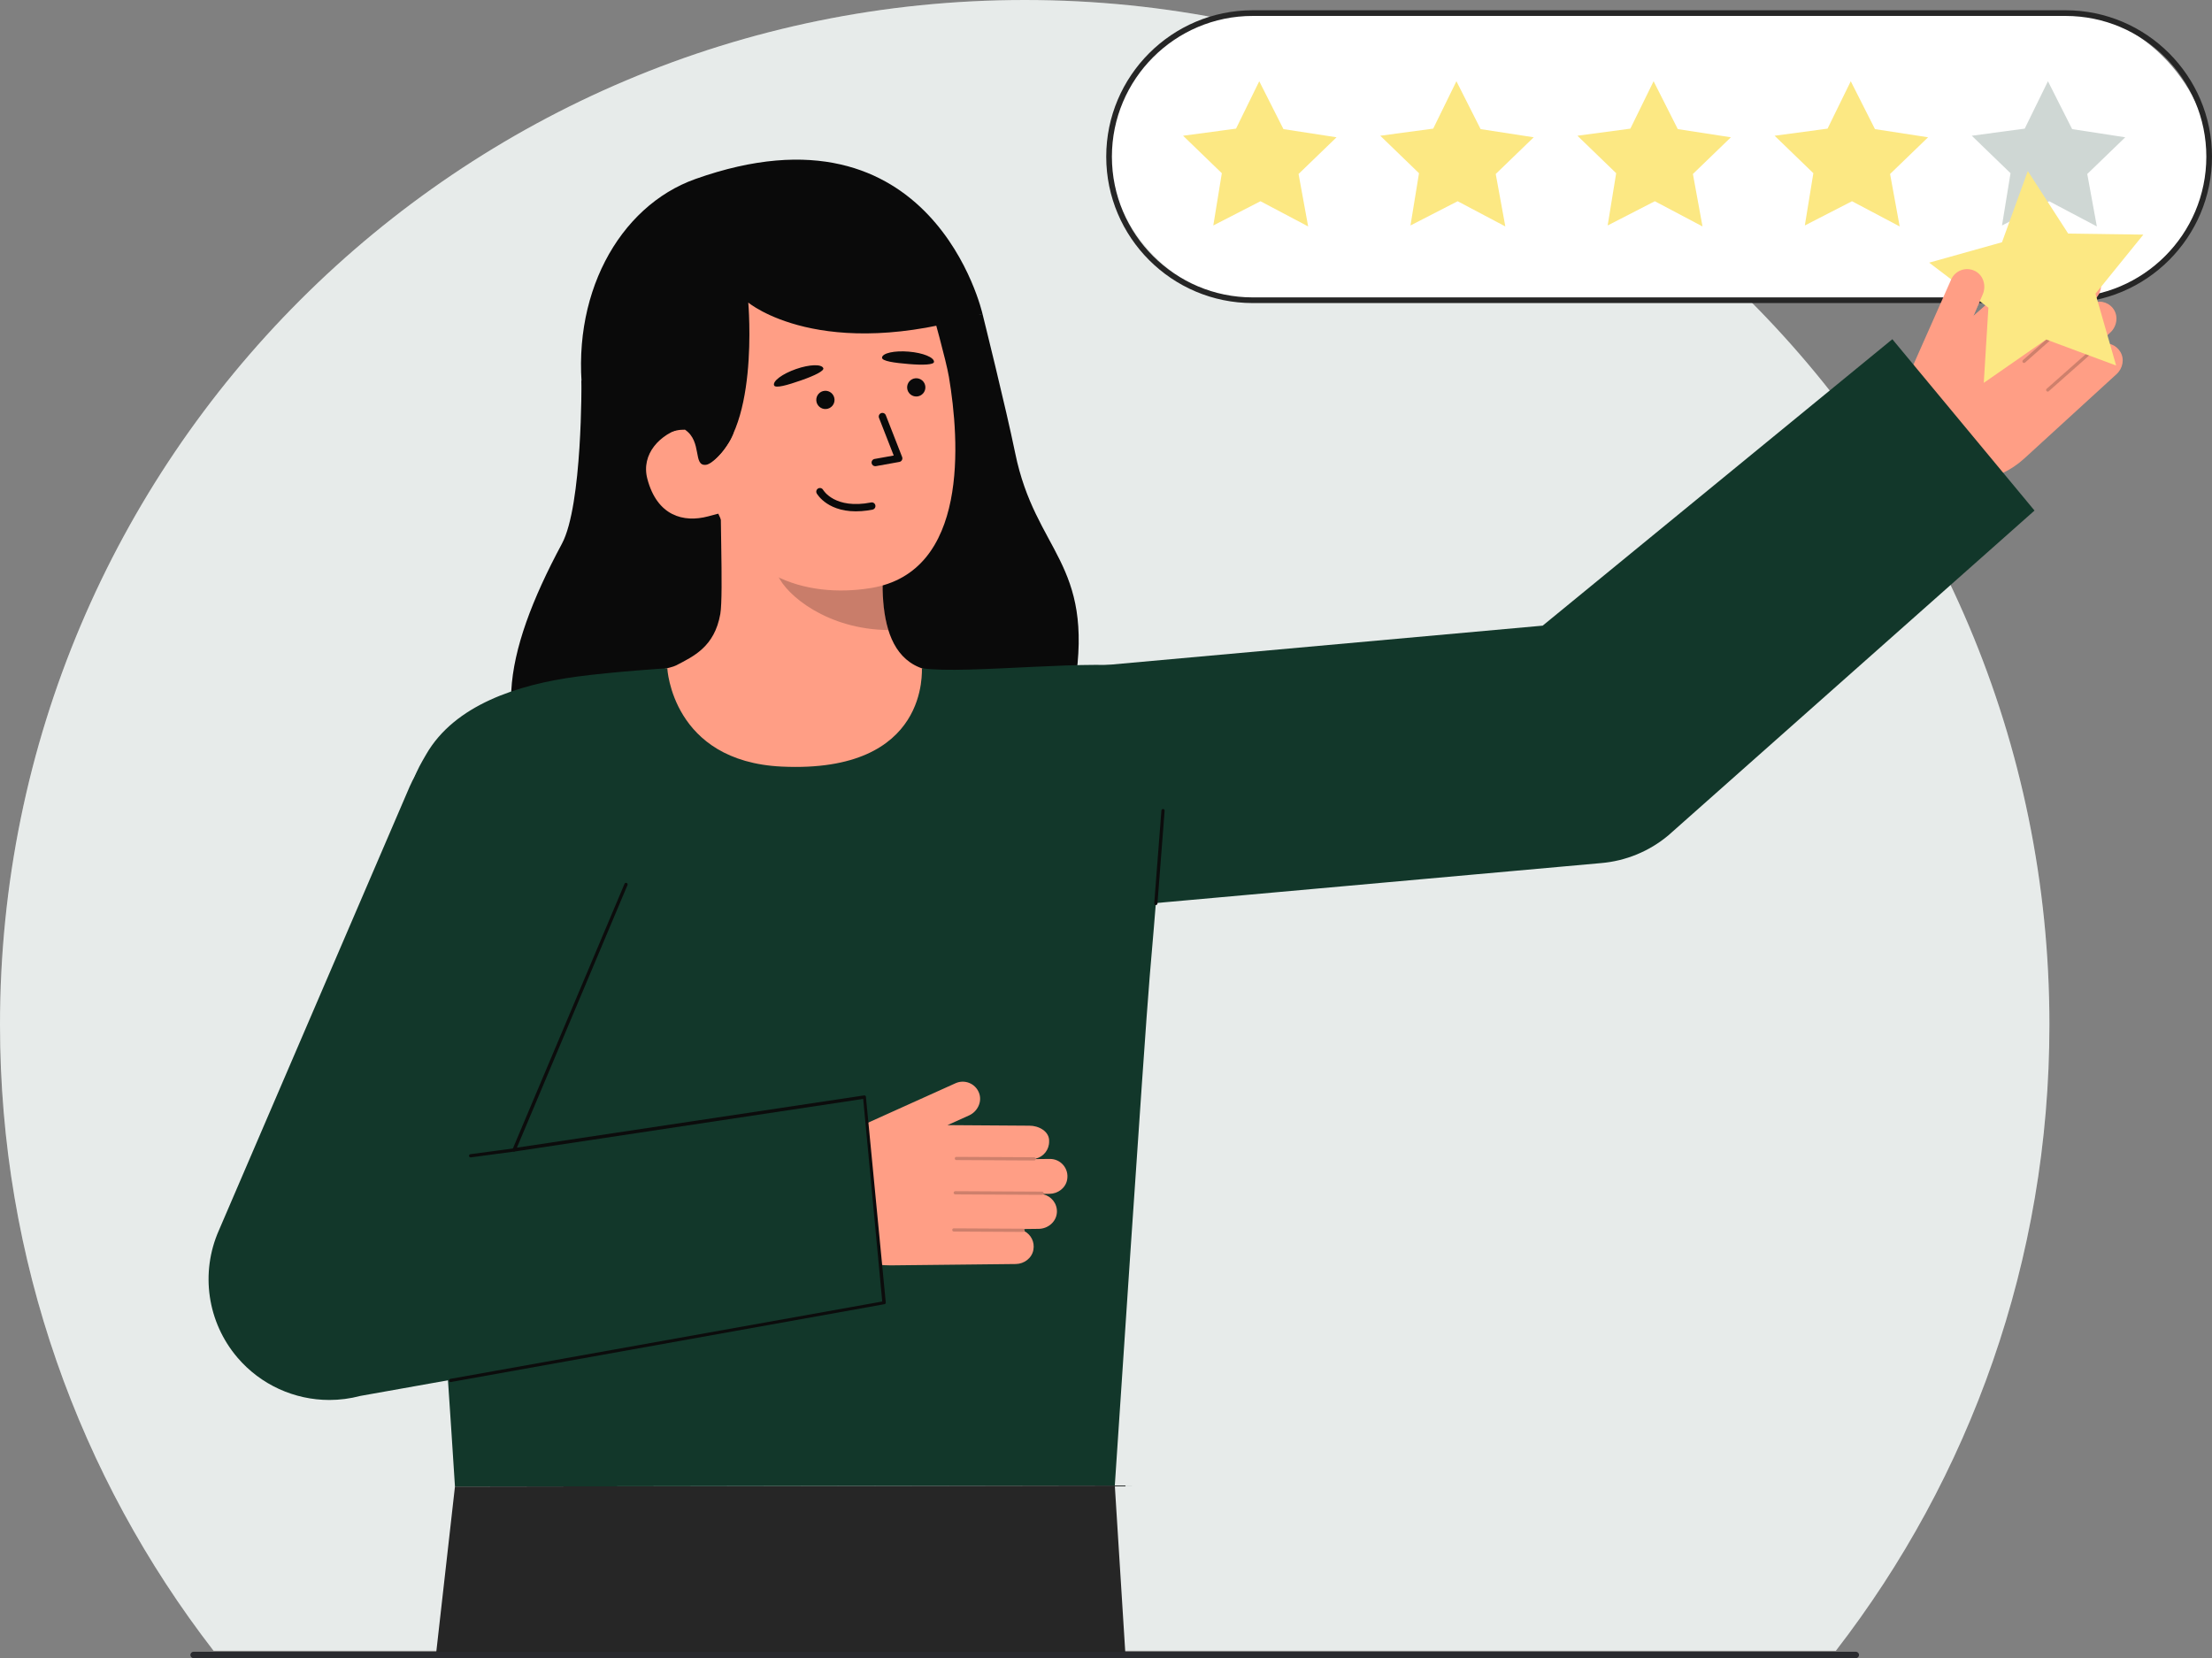 <svg id="Layer_2" data-name="Layer 2" xmlns="http://www.w3.org/2000/svg" viewBox="0 0 686.853 514.916" style="width: 100%; height: 100%;">
  <rect x="0" y="0" width="686.853" height="514.916" fill="#808080" stroke="none"/>
  <g id="Layer_2-2" data-name="Layer 2">
    <g>
      <g>
        <path d="m636.369,318.177c0,73.228-24.741,140.679-66.317,194.445H66.317C24.741,458.856,0,391.406,0,318.177,0,142.447,142.461,0,318.192,0s318.178,142.447,318.178,318.177Z" fill="#fff"></path>
        <path d="m636.369,318.177c0,73.228-24.741,140.679-66.317,194.445H66.317C24.741,458.856,0,391.406,0,318.177,0,142.447,142.461,0,318.192,0s318.178,142.447,318.178,318.177Z" fill="#12372A" opacity=".1"></path>
      </g>
      <g>
        <rect x="344.379" y="4.069" width="341.593" height="89.163" rx="44.581" ry="44.581" fill="#fff"></rect>
        <path d="m641.391,94.112h-252.431c-25.067,0-45.461-20.394-45.461-45.462S363.893,3.189,388.96,3.189h252.431c25.068,0,45.462,20.394,45.462,45.461s-20.394,45.462-45.462,45.462ZM388.96,4.949c-24.097,0-43.701,19.604-43.701,43.701s19.604,43.702,43.701,43.702h252.431c24.098,0,43.702-19.604,43.702-43.702s-19.604-43.701-43.702-43.701h-252.431Z" fill="#262626"></path>
      </g>
      <g>
        <polygon points="391.012 25.226 398.526 40.094 415.014 42.633 403.219 54.027 406.198 70.315 391.393 62.489 376.746 70.016 379.392 53.785 367.361 42.15 383.8 39.945 391.012 25.226" fill="#FCE883"></polygon>
        <polygon points="452.237 25.226 459.751 40.094 476.239 42.633 464.444 54.027 467.423 70.315 452.618 62.489 437.971 70.016 440.617 53.785 428.586 42.15 445.026 39.945 452.237 25.226" fill="#FCE883"></polygon>
        <polygon points="513.462 25.226 520.977 40.094 537.465 42.633 525.669 54.027 528.648 70.315 513.844 62.489 499.197 70.016 501.842 53.785 489.811 42.15 506.251 39.945 513.462 25.226" fill="#FCE883"></polygon>
        <polygon points="574.687 25.226 582.202 40.094 598.69 42.633 586.894 54.027 589.873 70.315 575.069 62.489 560.422 70.016 563.068 53.785 551.036 42.15 567.476 39.945 574.687 25.226" fill="#FCE883"></polygon>
        <polygon points="635.913 25.226 643.427 40.094 659.915 42.633 648.12 54.027 651.099 70.315 636.294 62.489 621.647 70.016 624.293 53.785 612.262 42.15 628.701 39.945 635.913 25.226" fill="#12372A" opacity=".2"></polygon>
      </g>
      <g>
        <g>
          <path d="m180.545,118.208s.359,38.687-6.072,50.658c-18.515,34.464-22.99,60.86-1.17,79.082,21.82,18.222,153.275,10.321,160.443-35.158,6.035-38.288-12.208-41.23-18.522-72.114-2.857-13.974-10.143-43.195-10.143-43.195" fill="#0a0a0a"></path>
          <path id="sk" d="m296.374,210.26c-.227-.032-3.145,41.8-51.734,37.691-33.638-2.839-45.303-38.667-46.074-38.674,3.637-.737,9.759-1.801,11.379-2.646,5.327-2.798,11.914-5.7,13.719-15.977,1.041-5.923-.343-36.291.228-42.289l51.562,12.021c-.842,12.671-6.172,42.013,11.49,47.382,2.939.888,6.106,1.709,9.431,2.492Z" fill="#ff9e85"></path>
          <path id="sh" d="m275.845,195.651c-.71-2.343-1.126-4.379-1.479-8.034-.63-6.537-.205-12.538.514-18.649-10.425-1.488-20.405-5.973-28.44-12.781-.993,3.534-6.416,18.967-4.986,22.349,2.701,6.392,15.58,16.938,34.391,17.116Z" fill="#0c0c0c" opacity=".22"></path>
          <path d="m270.316,182.623c-20.21,3.237-42.641-3.602-49.775-30.341l-10.821-23.791c-7.133-26.739,1.128-52.162,26.304-58.878h0c25.176-6.717,46.308.21,53.441,26.95,0,0,4.313,15.282,5.188,20.494,3.301,19.655,6.327,60.655-24.338,65.567Z" fill="#ff9e85"></path>
          <path id="e1_eb" d="m290.021,112.379c-.029.887-3.347,1.039-7.804.671-4.457-.368-8.419-.901-8.337-2.003.104-1.391,3.821-2.22,8.278-1.852,4.457.368,7.908,1.789,7.863,3.184Z" fill="#0a0a0a"></path>
          <path d="m189.924,138.526l29.333,5.81c16.816-8.294,13.09-50.384,13.09-50.384,0,0,22.57,18.968,72.734,3.53,0,0-15.316-68.143-89.171-41.889-23.814,8.466-39.285,36.509-34.696,69.085,3.216,22.829,8.71,13.848,8.71,13.848Z" fill="#0a0a0a"></path>
          <path d="m219.894,160.347c-7.651,2.041-15.844-.127-18.885-11.652-2.02-7.656,3.843-14.013,11.494-16.055l5.31,4.075,8.659,21.877-6.578,1.755Z" fill="#ff9e85"></path>
          <g>
            <circle id="e1_eye" cx="284.51" cy="120.292" r="2.834" transform="translate(-8.082 21.267) rotate(-4.221)" fill="#0a0a0a"></circle>
            <g id="e1_n">
              <path d="m271.85,144.769c-.572.042-1.094-.354-1.198-.93-.111-.616.298-1.206.915-1.316l5.942-1.068-4.568-11.688c-.227-.583.061-1.241.644-1.469.583-.227,1.24.06,1.468.643l5.069,12.973c.123.316.098.67-.067.966s-.455.502-.789.562l-7.299,1.312c-.039.007-.079.012-.118.015Z" fill="#0a0a0a"></path>
            </g>
            <g id="e1_m">
              <path d="m267.524,158.722c-10.249.756-13.755-5.212-13.914-5.492-.308-.545-.116-1.236.429-1.545.541-.307,1.23-.117,1.541.423.148.254,3.726,6.105,14.904,3.925.627-.125,1.211.282,1.331.896.12.615-.282,1.21-.895,1.33-1.206.235-2.337.385-3.395.463Z" fill="#0a0a0a"></path>
            </g>
            <path id="e1_eb-2" data-name="e1_eb" d="m255.647,114.322c.334.822-2.637,2.308-6.86,3.78s-8.061,2.593-8.432,1.552c-.469-1.314,2.592-3.579,6.814-5.052,4.223-1.472,7.953-1.573,8.478-.28Z" fill="#0a0a0a"></path>
            <circle id="e1_eye-2" data-name="e1_eye" cx="256.298" cy="124.186" r="2.834" transform="translate(-8.445 19.201) rotate(-4.221)" fill="#0a0a0a"></circle>
          </g>
          <path d="m201.634,128.048l.441,10.81c1.866-2.614,4.698-4.545,8.1-5.207.845-.176,1.693-.228,2.525-.219,5.458,3.705,2.345,11.437,6.556,10.903,2.391-.303,7.447-6.374,8.499-9.987.667-2.29-5.962-10.398-6.108-12.78" fill="#0a0a0a"></path>
        </g>
        <polygon points="141.27 461.628 135.365 513.916 349.464 513.916 346.162 461.299 141.27 461.628" fill="#262626"></polygon>
        <path id="b_1_b" d="m242.732,238.051c-34.092-1.607-35.527-30.544-35.527-30.544,0,0-16.892,1.092-28.121,2.611-18.384,2.487-37.874,8.797-46.718,24.085-6.359,10.991-7.889,12.98-2.105,74.998,4.188,44.906,11.01,152.426,11.01,152.426l204.892-.328s9.117-137.883,10.837-158.097c3.283-38.589,8.465-92.979-2.535-95.694-12.815-3.163-54.647,2.037-68.178.002-.228-.034,2.873,32.73-43.555,30.541Z" fill="#12372A"></path>
        <g>
          <path d="m605.862,86.794c1.252-2.825,4.622-4.05,7.413-2.634,2.617,1.327,3.561,4.622,2.372,7.305l-2.965,6.691,19.048-16.821c2.085-1.907,5.864-2.914,7.849-.434,1.737,1.899,1.857,4.694.456,6.726.023.019.05.032.068.056.015.016.02.037.032.054l3.216-2.941c2.468-2.257,6.457-1.801,8.304,1.203,1.373,2.232.796,5.162-1.138,6.93l-1.369,1.252c.018.058.027.119.024.179,2.228-1.256,5.128-.809,6.845,1.278,1.865,2.266,1.407,5.663-.759,7.643l-3.364,3.076c.155-.017.315.03.43.156.066.075.096.164.111.255,2.18-.534,4.612.301,5.939,2.46,1.373,2.232.796,5.162-1.138,6.93l-28.677,26.226c-8.207,7.505-20.146,9.281-30.182,4.488l-15.795-7.544,23.278-52.536Z" fill="#ff9e85"></path>
          <g fill="none" opacity=".2">
            <path d="m621.268,104.374c.184.199.494.215.698.034l18.094-16.02c.206-.183.226-.499.043-.706-.156-.208-.5-.226-.706-.043l-18.094,16.02c-.206.183-.226.499-.043.706l.008.009Z" fill="#0c0c0c"></path>
          </g>
          <g fill="none" opacity=".2">
            <path d="m628.114,112.549c.184.199.494.215.698.034l20.193-17.878c.206-.183.226-.499.043-.706-.169-.188-.499-.225-.706-.043l-20.193,17.878c-.206.183-.226.499-.043.706l.008.009Z" fill="#0c0c0c"></path>
          </g>
          <g fill="none" opacity=".2">
            <path d="m635.476,121.446c.184.199.494.215.698.034l16.108-14.261c.206-.183.226-.499.043-.706-.189-.205-.499-.225-.706-.043l-16.108,14.261c-.206.183-.226.499-.043.706l.008.009Z" fill="#0c0c0c"></path>
          </g>
        </g>
        <path d="m587.597,105.337l-108.581,88.949-150.311,13.56c-20.637,1.746-35.952,19.89-34.206,40.527,1.655,19.562,18.045,34.342,37.324,34.342,1.061,0,2.127-.045,3.203-.136l162.109-14.558c7.679-.649,14.971-3.649,20.885-8.59l113.72-100.887-44.143-53.207Z" fill="#12372A"></path>
        <polygon points="599.031 81.563 621.645 75.225 629.656 53.112 642.197 72.535 665.538 72.858 650.675 91.2 657.09 113.513 635.363 105.425 615.987 118.892 617.421 95.552 599.031 81.563" fill="#FCE883"></polygon>
        <path d="m611.682,100.655l3.965-9.19c1.189-2.683.245-5.978-2.372-7.305-2.791-1.416-6.162-.19-7.413,2.634" fill="#ff9e85"></path>
        <g>
          <path d="m328.185,376.411c-.121,2.933-2.725,5.162-5.656,5.187l-4.557.054c.122.085.215.236.212.4.002.104-.031.188-.084.267,1.982,1.053,3.233,3.294,2.784,5.795-.47,2.578-2.85,4.371-5.473,4.407l-38.85.42c-11.121.128-21.212-6.514-25.486-16.773l-6.75-16.156,20.675-4.399.493-5.154,31.217-14.081c2.817-1.269,6.144.06,7.282,2.976,1.062,2.739-.429,5.825-3.103,7.029l-6.676,3.008,25.413.171c2.829-.031,6.316,1.736,6.14,4.902.027,2.579-1.74,4.748-4.139,5.324.002.031.006.053.008.085l-.016.058,4.358-.047c3.349-.034,6.02,2.961,5.387,6.438-.46,2.58-2.85,4.371-5.461,4.4l-1.864.027c-.023.046-.058.098-.09.141,2.493.55,4.347,2.823,4.238,5.52Z" fill="#ff9e85"></path>
          <g>
            <g fill="none" opacity=".2">
              <path d="m296.466,359.752c.005.271.225.49.497.491l24.167.126c.276.001.501-.221.503-.498.022-.259-.222-.501-.498-.503l-24.167-.126c-.276-.001-.501.221-.503.498v.012Z" fill="#0c0c0c"></path>
            </g>
            <g fill="none" opacity=".2">
              <path d="m296.116,370.409c.005.271.225.49.497.491l26.97.141c.276.001.501-.221.503-.498,0-.252-.222-.501-.498-.503l-26.97-.141c-.276-.001-.501.221-.503.498v.012Z" fill="#0c0c0c"></path>
            </g>
            <g fill="none" opacity=".2">
              <path d="m295.671,381.949c.005.271.225.49.497.491l21.514.113c.276.001.501-.221.503-.498-.004-.279-.222-.501-.498-.503l-21.514-.113c-.276-.001-.501.221-.503.498v.012Z" fill="#0c0c0c"></path>
            </g>
          </g>
        </g>
        <path d="m274.552,404.505l-162.665,28.976c-3.188.847-6.421,1.258-9.625,1.258-10.818,0-21.3-4.689-28.527-13.158-9.368-10.979-11.605-26.357-5.753-39.549l59.239-137.801c8.399-18.932,29.161-27.471,48.09-19.072,18.932,8.398,27.47,30.553,19.072,49.484l-34.781,82.465,108.787-14.456,6.163,61.853Z" fill="#12372A"></path>
        <path d="m139.92,429.178c.046,0,.093-.006.139-.02l134.632-24.172c.261-.075.414-.345.345-.606l-6.163-63.854c-.069-.263-.339-.423-.596-.361l-107.773,16.222,34.331-81.526c.119-.249.014-.548-.234-.668-.25-.117-.548-.014-.668.234l-34.781,82.465c-.083.174-.06.379.061.529.121.149.318.219.503.175l108.313-16.347,5.917,62.912-134.163,24.036c-.266.077-.418.354-.342.619.063.219.263.361.48.361Z" fill="#0c0c0c"></path>
        <path d="m146.137,359.407c.035,0,.07-.004.106-.012l13.465-1.799c.27-.059.44-.325.382-.595s-.326-.441-.595-.382l-13.465,1.799c-.27.059-.44.325-.382.595.051.233.258.394.488.394Z" fill="#0c0c0c"></path>
        <path d="m358.905,281.059c.258,0,.478-.199.497-.462l2.228-28.839c.021-.274-.185-.516-.46-.536-.253-.035-.516.184-.536.46l-2.228,28.839c-.021.275.185.516.46.536.013.002.025.002.039.002Z" fill="#0c0c0c"></path>
      </g>
      <path d="m60.12,514.916h516.129c.552,0,1-.448,1-1,0-.552-.448-1-1-1H60.12c-.552,0-1,.448-1,1,0,.552.448,1,1,1Z" fill="#292a2e"></path>
    </g>
  </g>
</svg>